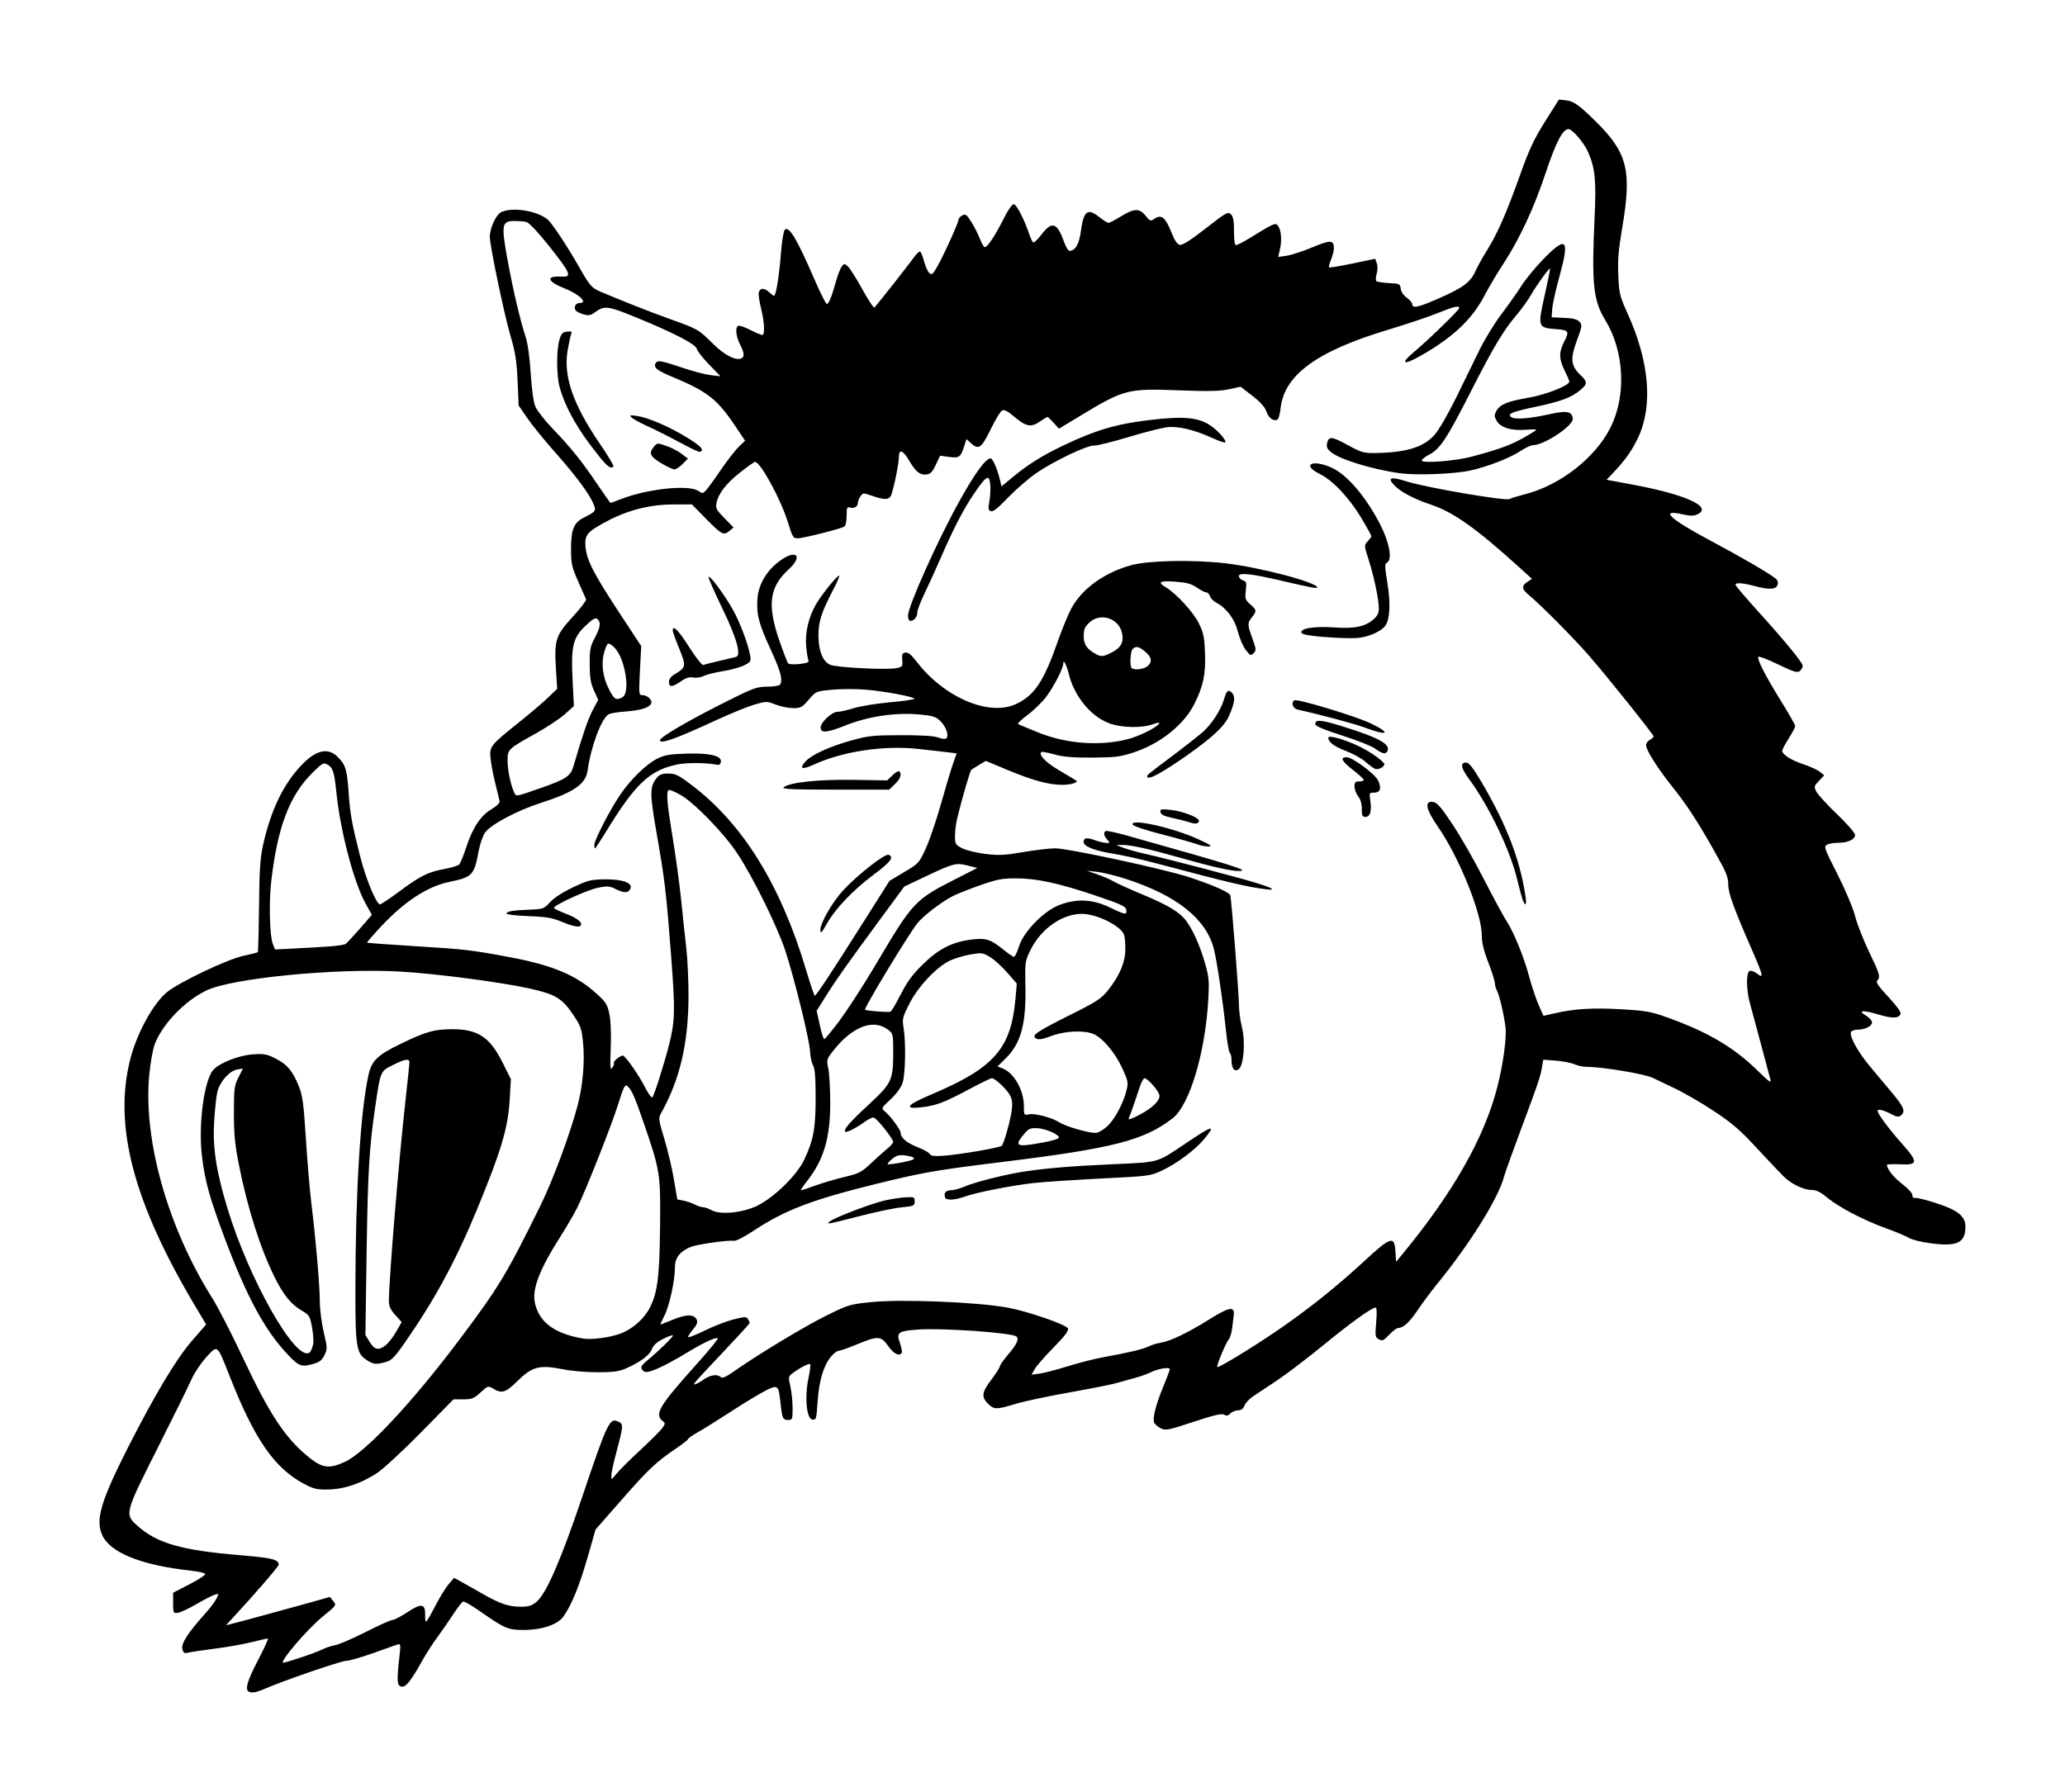 <?xml version="1.0" encoding="UTF-8" standalone="no"?>
<!-- Created with Inkscape (http://www.inkscape.org/) -->

<svg
   xmlns:dc="http://purl.org/dc/elements/1.1/"
   xmlns:cc="http://creativecommons.org/ns#"
   xmlns:rdf="http://www.w3.org/1999/02/22-rdf-syntax-ns#"
   xmlns:svg="http://www.w3.org/2000/svg"
   xmlns="http://www.w3.org/2000/svg"
   xmlns:sodipodi="http://sodipodi.sourceforge.net/DTD/sodipodi-0.dtd"
   xmlns:inkscape="http://www.inkscape.org/namespaces/inkscape"
   width="103.697"
   height="90.005"
   viewBox="0 0 27.437 23.814"
   version="1.1"
   id="svg8"
   inkscape:version="0.92.5 (2060ec1f9f, 2020-04-08)"
   sodipodi:docname="hogs-logo-sml.svg">
  <defs
     id="defs2" />
  <sodipodi:namedview
     id="base"
     pagecolor="#ffffff"
     bordercolor="#666666"
     borderopacity="1.0"
     inkscape:pageopacity="0.0"
     inkscape:pageshadow="2"
     inkscape:zoom="0.49497475"
     inkscape:cx="441.21999"
     inkscape:cy="368.68101"
     inkscape:document-units="mm"
     inkscape:current-layer="layer1"
     showgrid="false"
     fit-margin-top="5"
     fit-margin-left="5"
     fit-margin-right="5"
     fit-margin-bottom="5"
     inkscape:window-width="1920"
     inkscape:window-height="1022"
     inkscape:window-x="0"
     inkscape:window-y="0"
     inkscape:window-maximized="1"
     units="px" />
  <g
     inkscape:label="Layer 1"
     inkscape:groupmode="layer"
     id="layer1"
     transform="translate(-14.837,-146.764)">
    <path
       style="fill:#000000;stroke-width:0.025"
       d="m 18.135,169.242 c -0.041,-0.041 -0.006,-0.153 0.132,-0.418 0.082,-0.157 0.14,-0.285 0.129,-0.285 -0.011,0 -0.109,0.022 -0.217,0.049 -0.108,0.027 -0.328,0.066 -0.487,0.086 -0.159,0.021 -0.318,0.044 -0.353,0.053 -0.053,0.013 -0.065,0.006 -0.079,-0.048 -0.018,-0.071 0.075,-0.217 0.293,-0.459 0.066,-0.073 0.137,-0.166 0.158,-0.207 0.037,-0.072 0.037,-0.073 -0.02,-0.056 -0.032,0.009 -0.142,0.066 -0.245,0.126 -0.103,0.06 -0.215,0.112 -0.248,0.115 -0.058,0.007 -0.061,4.8e-4 -0.061,-0.13 v -0.137 l 0.217,-0.112 c 0.119,-0.061 0.213,-0.123 0.209,-0.137 -0.004,-0.014 -0.091,-0.034 -0.192,-0.045 -0.663,-0.072 -1.081,-0.242 -1.18,-0.481 -0.085,-0.204 -0.011,-0.449 0.35,-1.162 0.352,-0.693 0.639,-1.172 0.845,-1.41 l 0.19,-0.218 -0.137,-0.23 c -0.83,-1.39 -1.099,-2.414 -0.869,-3.304 0.089,-0.345 0.308,-0.741 0.49,-0.886 0.173,-0.137 0.806,-0.437 1.018,-0.481 0.096,-0.02 0.178,-0.041 0.184,-0.047 0.006,-0.006 0.013,-0.282 0.017,-0.614 0.005,-0.502 0.015,-0.641 0.057,-0.827 0.1,-0.439 0.257,-0.772 0.484,-1.02 0.208,-0.228 0.373,-0.269 0.511,-0.127 0.1,0.103 0.118,0.167 0.14,0.49 0.018,0.264 0.043,0.398 0.15,0.821 0.077,0.305 0.217,0.642 0.265,0.642 0.014,0 0.132,-0.08 0.264,-0.177 0.276,-0.205 0.376,-0.254 0.599,-0.295 0.089,-0.016 0.174,-0.043 0.189,-0.058 0.015,-0.016 0.058,-0.12 0.095,-0.233 0.084,-0.257 0.192,-0.419 0.336,-0.503 0.061,-0.036 0.109,-0.081 0.106,-0.1 -0.003,-0.019 -0.029,-0.13 -0.058,-0.246 -0.029,-0.116 -0.057,-0.267 -0.063,-0.335 -0.014,-0.152 -6.85e-4,-0.169 0.378,-0.472 0.149,-0.119 0.324,-0.268 0.389,-0.331 l 0.119,-0.115 -0.017,-0.273 c -0.023,-0.377 -0.002,-0.439 0.227,-0.688 0.102,-0.111 0.18,-0.214 0.174,-0.228 -0.006,-0.014 -0.054,-0.121 -0.105,-0.238 -0.084,-0.189 -0.094,-0.233 -0.095,-0.422 -0.001,-0.267 0.035,-0.358 0.17,-0.426 0.164,-0.083 0.168,-0.088 0.126,-0.187 -0.055,-0.132 -0.239,-0.379 -0.512,-0.686 -0.135,-0.152 -0.298,-0.353 -0.363,-0.447 l -0.117,-0.17 -0.014,-0.326 c -0.012,-0.265 -0.029,-0.378 -0.094,-0.599 -0.088,-0.301 -0.277,-1.211 -0.275,-1.32 0.002,-0.116 0.082,-0.289 0.148,-0.323 0.146,-0.074 0.478,-0.022 0.622,0.097 0.054,0.045 0.265,0.363 0.408,0.616 0.147,0.259 0.175,0.292 0.285,0.339 0.294,0.125 0.65,0.266 0.931,0.367 0.378,0.136 0.377,0.136 0.572,0.329 0.147,0.146 0.297,0.225 0.372,0.196 0.049,-0.019 0.045,-0.074 -0.014,-0.189 -0.06,-0.118 -0.066,-0.248 -0.012,-0.248 0.021,0 0.093,0.028 0.16,0.062 0.067,0.034 0.134,0.062 0.148,0.062 0.036,0 0.03,-0.159 -0.012,-0.335 -0.02,-0.082 -0.036,-0.174 -0.036,-0.206 -5.85e-4,-0.08 0.066,-0.096 0.133,-0.033 0.031,0.029 0.063,0.053 0.071,0.053 0.026,0 0.067,-0.249 0.091,-0.555 0.012,-0.162 0.036,-0.307 0.052,-0.323 0.056,-0.055 0.161,0.12 0.396,0.663 0.076,0.176 0.149,0.321 0.162,0.323 0.026,0.003 0.065,-0.092 0.125,-0.309 0.021,-0.076 0.054,-0.16 0.073,-0.186 0.033,-0.045 0.036,-0.045 0.084,-0.002 0.027,0.025 0.114,0.162 0.192,0.305 0.078,0.143 0.151,0.251 0.16,0.24 0.056,-0.063 0.453,-0.567 0.512,-0.651 0.039,-0.055 0.081,-0.097 0.093,-0.093 0.012,0.003 0.036,0.06 0.053,0.126 0.017,0.065 0.047,0.136 0.068,0.156 0.034,0.034 0.045,0.026 0.105,-0.077 0.083,-0.141 0.285,-0.587 0.285,-0.628 7.4e-5,-0.016 0.022,-0.042 0.05,-0.057 0.043,-0.023 0.058,-0.013 0.12,0.085 0.039,0.061 0.09,0.162 0.114,0.224 0.024,0.062 0.053,0.113 0.065,0.113 0.036,0 0.138,-0.152 0.245,-0.366 0.061,-0.123 0.117,-0.205 0.14,-0.205 0.037,0 0.142,0.204 0.208,0.403 0.017,0.051 0.04,0.098 0.051,0.105 0.011,0.007 0.058,-0.037 0.104,-0.098 0.144,-0.191 0.212,-0.171 0.305,0.089 0.024,0.067 0.056,0.121 0.072,0.121 0.078,-9.8e-4 0.129,-0.087 0.152,-0.26 0.037,-0.275 0.089,-0.313 0.249,-0.186 0.052,0.041 0.105,0.074 0.118,0.074 0.013,0 0.089,-0.039 0.167,-0.087 0.178,-0.108 0.242,-0.11 0.325,-0.009 0.062,0.075 0.066,0.077 0.126,0.037 0.087,-0.057 0.14,-0.01 0.219,0.186 0.046,0.115 0.077,0.16 0.114,0.165 0.034,0.006 0.15,-0.069 0.343,-0.22 0.272,-0.212 0.295,-0.225 0.333,-0.186 0.031,0.031 0.041,0.087 0.041,0.226 0,0.114 0.01,0.185 0.026,0.185 0.014,0 0.093,-0.041 0.174,-0.09 0.328,-0.201 0.349,-0.211 0.381,-0.173 0.045,0.054 0.058,0.189 0.031,0.31 l -0.025,0.109 0.111,-0.016 c 0.061,-0.009 0.216,-0.059 0.343,-0.112 0.245,-0.102 0.286,-0.1 0.286,0.016 0,0.032 -0.017,0.098 -0.038,0.148 -0.021,0.05 -0.032,0.095 -0.026,0.102 0.007,0.007 0.147,-0.016 0.312,-0.051 l 0.3,-0.063 0.022,0.058 c 0.013,0.034 0.012,0.091 -0.001,0.139 -0.013,0.045 -0.015,0.09 -0.005,0.1 0.01,0.01 0.085,0.022 0.167,0.026 0.142,0.007 0.149,0.01 0.157,0.075 0.005,0.041 0.037,0.088 0.081,0.12 0.04,0.029 0.073,0.068 0.073,0.087 0,0.06 0.083,0.041 0.374,-0.088 0.307,-0.136 0.403,-0.209 0.469,-0.36 0.024,-0.055 0.094,-0.181 0.156,-0.28 0.137,-0.221 0.254,-0.489 0.441,-1.013 0.114,-0.321 0.179,-0.457 0.325,-0.69 l 0.183,-0.29 0.092,0.01 c 0.105,0.013 0.167,0.056 0.388,0.272 0.431,0.422 0.491,0.657 0.362,1.416 -0.05,0.295 -0.062,0.431 -0.053,0.636 0.011,0.246 0.017,0.275 0.127,0.518 0.285,0.631 0.335,1.215 0.138,1.637 -0.078,0.168 -0.172,0.302 -0.326,0.464 l -0.095,0.1 0.359,0.067 c 0.705,0.132 1.059,0.297 0.845,0.394 -0.047,0.021 -0.096,0.021 -0.2,-0.003 -0.305,-0.068 -0.165,0.062 0.373,0.349 0.405,0.216 0.768,0.427 0.866,0.503 0.031,0.024 0.04,0.052 0.029,0.087 -0.02,0.063 -0.113,0.067 -0.311,0.014 -0.154,-0.041 -0.248,-0.047 -0.248,-0.016 0,0.013 0.126,0.16 0.279,0.33 0.387,0.428 0.614,0.705 0.614,0.748 0,0.02 -0.017,0.051 -0.038,0.069 -0.032,0.026 -0.079,0.013 -0.286,-0.087 -0.136,-0.066 -0.255,-0.112 -0.264,-0.103 -0.025,0.025 0.088,0.247 0.297,0.584 0.106,0.171 0.192,0.323 0.192,0.338 0,0.014 -0.039,0.088 -0.086,0.163 -0.047,0.074 -0.087,0.148 -0.087,0.164 -0.001,0.05 0.119,0.127 0.286,0.182 0.088,0.029 0.185,0.074 0.216,0.099 l 0.056,0.046 -0.07,0.074 c -0.067,0.07 -0.068,0.077 -0.033,0.145 0.02,0.039 0.144,0.174 0.275,0.299 0.136,0.13 0.238,0.249 0.238,0.275 0,0.059 -0.097,0.104 -0.226,0.104 -0.055,0 -0.121,0.01 -0.147,0.025 -0.045,0.024 -0.036,0.048 0.138,0.391 0.107,0.211 0.206,0.446 0.235,0.558 0.027,0.106 0.111,0.319 0.186,0.475 0.143,0.297 0.154,0.335 0.108,0.382 -0.021,0.021 0.015,0.075 0.148,0.217 0.106,0.113 0.171,0.203 0.163,0.224 -0.024,0.063 -0.106,0.066 -0.292,0.01 -0.21,-0.062 -0.287,-0.056 -0.168,0.014 0.044,0.026 0.08,0.067 0.08,0.092 0,0.047 -0.089,0.093 -0.182,0.094 -0.03,1.4e-4 -0.07,0.01 -0.089,0.022 -0.05,0.032 0.068,0.257 0.246,0.47 0.076,0.091 0.208,0.248 0.292,0.349 0.158,0.189 0.181,0.247 0.117,0.3 -0.03,0.025 -0.056,0.021 -0.137,-0.022 -0.095,-0.05 -0.173,-0.068 -0.173,-0.039 0,0.038 0.151,0.241 0.316,0.427 0.231,0.26 0.227,0.296 -0.028,0.283 -0.09,-0.003 -0.164,-0.001 -0.164,0.007 0,0.055 0.09,0.169 0.207,0.258 0.078,0.06 0.134,0.122 0.132,0.147 -0.002,0.027 0.012,0.04 0.039,0.035 0.023,-0.003 0.148,0.027 0.278,0.07 0.286,0.093 0.387,0.174 0.387,0.309 0,0.216 -0.107,0.27 -0.447,0.226 -0.13,-0.016 -0.264,-0.049 -0.298,-0.071 -0.034,-0.022 -0.174,-0.081 -0.31,-0.13 -0.299,-0.108 -0.628,-0.28 -0.786,-0.412 -0.083,-0.069 -0.14,-0.097 -0.199,-0.097 -0.103,-4.8e-4 -0.257,-0.071 -0.358,-0.164 -0.042,-0.039 -0.204,-0.209 -0.36,-0.378 -0.234,-0.254 -0.334,-0.341 -0.581,-0.505 -0.164,-0.109 -0.404,-0.248 -0.534,-0.309 -0.13,-0.061 -0.254,-0.121 -0.276,-0.132 -0.101,-0.053 -0.669,-0.148 -0.887,-0.149 -0.046,-9e-5 -0.118,-0.016 -0.161,-0.035 -0.043,-0.019 -0.153,-0.04 -0.245,-0.047 l -0.167,-0.013 -0.015,0.09 c -0.023,0.137 -0.051,0.22 -0.273,0.813 -0.113,0.302 -0.219,0.598 -0.235,0.657 -0.078,0.288 -0.449,0.883 -0.889,1.423 -0.077,0.095 -0.193,0.25 -0.257,0.346 -0.111,0.164 -0.19,0.236 -0.263,0.238 -0.018,3.7e-4 -0.07,0.041 -0.116,0.089 -0.073,0.077 -0.09,0.085 -0.136,0.06 -0.049,-0.026 -0.052,-0.041 -0.036,-0.225 0.011,-0.123 0.008,-0.197 -0.007,-0.197 -0.051,0 -0.332,0.202 -0.7,0.504 -0.211,0.172 -0.484,0.381 -0.608,0.463 -0.124,0.082 -0.267,0.177 -0.319,0.212 -0.052,0.035 -0.104,0.091 -0.117,0.125 -0.016,0.043 -0.042,0.062 -0.084,0.062 -0.033,0 -0.08,0.019 -0.102,0.042 -0.031,0.031 -0.052,0.035 -0.082,0.016 -0.031,-0.019 -0.132,0.003 -0.408,0.095 -0.345,0.113 -0.371,0.119 -0.438,0.084 -0.039,-0.02 -0.078,-0.054 -0.086,-0.076 -0.022,-0.058 0.024,-0.239 0.122,-0.475 0.047,-0.114 0.086,-0.219 0.086,-0.233 0,-0.033 -0.16,-0.006 -0.257,0.044 -0.039,0.02 -0.134,0.053 -0.211,0.074 -0.077,0.021 -0.194,0.053 -0.26,0.072 -0.066,0.018 -0.346,0.073 -0.62,0.122 -0.275,0.049 -0.591,0.116 -0.702,0.15 -0.253,0.077 -0.285,0.076 -0.365,-0.003 -0.091,-0.091 -0.082,-0.152 0.046,-0.321 0.061,-0.081 0.111,-0.16 0.112,-0.176 3.79e-4,-0.016 0.05,-0.087 0.11,-0.157 0.118,-0.138 0.151,-0.213 0.106,-0.241 -0.083,-0.051 -0.998,-0.114 -1.313,-0.09 -0.256,0.02 -0.281,0.039 -0.231,0.179 0.021,0.059 0.032,0.118 0.024,0.13 -0.032,0.051 -0.106,0.014 -0.179,-0.089 -0.098,-0.138 -0.133,-0.14 -0.413,-0.025 -0.115,0.048 -0.226,0.087 -0.246,0.087 -0.02,0 -0.064,0.033 -0.099,0.074 -0.101,0.12 -0.161,0.319 -0.18,0.595 -0.016,0.237 -0.02,0.252 -0.07,0.245 -0.077,-0.01 -0.105,-0.287 -0.054,-0.54 0.021,-0.101 0.032,-0.19 0.025,-0.197 -0.015,-0.014 -0.143,0.051 -0.233,0.12 -0.058,0.044 -0.06,0.051 -0.031,0.175 0.016,0.071 0.03,0.2 0.03,0.288 0,0.152 -0.003,0.159 -0.059,0.159 -0.071,0 -0.08,-0.019 -0.102,-0.228 -0.025,-0.236 -0.034,-0.243 -0.192,-0.165 -0.073,0.036 -0.277,0.159 -0.454,0.274 -0.177,0.115 -0.38,0.242 -0.452,0.282 -0.072,0.04 -0.13,0.081 -0.13,0.091 -1.3e-5,0.009 -0.07,0.065 -0.155,0.122 -0.269,0.182 -0.365,0.272 -0.724,0.681 l -0.35,0.399 -0.106,0.37 c -0.109,0.378 -0.208,0.623 -0.318,0.782 -0.078,0.113 -0.288,0.184 -0.544,0.183 -0.196,-9.6e-4 -0.246,-0.023 -0.568,-0.249 -0.107,-0.075 -0.208,-0.133 -0.223,-0.129 -0.015,0.006 -0.075,0.081 -0.132,0.169 -0.057,0.088 -0.154,0.228 -0.215,0.311 -0.061,0.083 -0.147,0.217 -0.192,0.298 -0.152,0.274 -0.221,0.361 -0.279,0.353 -0.061,-0.009 -0.066,-0.07 -0.03,-0.39 0.02,-0.174 0.018,-0.183 -0.026,-0.169 -0.026,0.009 -0.174,0.06 -0.329,0.116 -0.155,0.055 -0.313,0.1 -0.351,0.1 -0.067,0 -0.83,0.262 -1.075,0.369 -0.123,0.054 -0.194,0.065 -0.223,0.036 z m 0.686,-0.446 c 0.112,-0.036 0.243,-0.085 0.29,-0.108 0.048,-0.024 0.128,-0.051 0.179,-0.06 0.051,-0.009 0.235,-0.089 0.409,-0.177 0.174,-0.088 0.335,-0.16 0.358,-0.16 0.023,0 0.111,-0.047 0.196,-0.103 0.181,-0.121 0.237,-0.112 0.233,0.038 -0.002,0.05 0.004,0.09 0.012,0.09 0.008,-4e-5 0.062,-0.092 0.12,-0.205 0.058,-0.113 0.138,-0.244 0.178,-0.291 l 0.074,-0.087 0.095,0.052 c 0.052,0.029 0.177,0.099 0.278,0.157 0.237,0.136 0.351,0.175 0.513,0.175 0.106,0 0.147,-0.013 0.211,-0.067 0.129,-0.108 0.322,-0.553 0.604,-1.388 0.343,-1.016 0.367,-1.066 0.491,-1 0.059,0.031 0.056,0.061 -0.04,0.42 -0.035,0.13 -0.063,0.262 -0.063,0.295 -2.85e-4,0.056 0.003,0.055 0.068,-0.026 0.038,-0.047 0.176,-0.185 0.308,-0.307 0.132,-0.122 0.265,-0.254 0.294,-0.292 0.048,-0.061 0.05,-0.073 0.017,-0.099 -0.119,-0.093 -0.058,-0.197 0.449,-0.762 0.165,-0.184 0.291,-0.338 0.279,-0.343 -0.035,-0.013 -0.192,0.061 -0.41,0.193 -0.327,0.197 -0.528,0.285 -0.572,0.248 -0.054,-0.044 -0.046,-0.07 0.044,-0.144 0.148,-0.122 0.341,-0.31 0.341,-0.331 0,-0.013 -0.057,0.007 -0.126,0.042 -0.087,0.044 -0.133,0.086 -0.151,0.135 -0.028,0.079 -0.146,0.169 -0.332,0.253 -0.103,0.046 -0.169,0.056 -0.385,0.057 -0.149,4.8e-4 -0.351,-0.016 -0.472,-0.041 -0.305,-0.06 -0.403,-0.035 -0.596,0.155 -0.159,0.157 -0.209,0.173 -0.323,0.105 -0.07,-0.041 -0.072,-0.041 -0.171,0.05 -0.089,0.081 -0.116,0.091 -0.23,0.091 h -0.129 l -0.435,0.443 c -0.244,0.248 -0.501,0.485 -0.584,0.539 -0.213,0.138 -0.436,0.213 -0.645,0.216 -0.152,0.003 -0.193,-0.007 -0.325,-0.077 -0.388,-0.207 -0.653,-0.589 -0.977,-1.41 -0.179,-0.453 -0.163,-0.44 -0.319,-0.27 -0.071,0.077 -0.159,0.21 -0.196,0.294 -0.037,0.085 -0.238,0.493 -0.447,0.907 -0.444,0.881 -0.445,0.885 -0.263,1.045 0.259,0.228 0.586,0.32 1.356,0.384 0.425,0.035 0.513,0.057 0.513,0.126 0,0.025 -0.337,0.414 -0.639,0.738 l -0.062,0.067 0.059,-0.014 c 0.08,-0.019 0.69,-0.185 1.038,-0.282 l 0.284,-0.08 0.045,0.055 c 0.044,0.055 0.043,0.056 -0.122,0.19 -0.222,0.179 -0.607,0.63 -0.54,0.63 0.008,0 0.107,-0.029 0.219,-0.066 z M 19.417,166.194 c 0.278,-0.131 0.886,-0.779 1.51,-1.608 0.535,-0.711 0.637,-0.879 1.087,-1.793 0.165,-0.334 0.39,-0.937 0.495,-1.328 0.071,-0.261 0.1,-0.593 0.075,-0.843 -0.02,-0.194 -0.03,-0.223 -0.14,-0.385 -0.142,-0.209 -0.234,-0.262 -0.579,-0.338 -0.39,-0.085 -1.239,-0.196 -1.707,-0.223 -0.849,-0.049 -2.239,0.087 -2.579,0.251 -0.287,0.139 -0.579,0.441 -0.684,0.709 -0.027,0.068 -0.059,0.247 -0.075,0.412 -0.082,0.867 0.248,2.033 0.84,2.972 0.073,0.116 0.255,0.469 0.403,0.785 0.364,0.774 0.574,1.087 0.897,1.341 0.164,0.129 0.26,0.139 0.455,0.047 z m -0.757,-1.429 c -0.302,-0.317 -0.547,-0.77 -0.839,-1.55 -0.201,-0.538 -0.259,-0.747 -0.3,-1.08 -0.052,-0.421 0.028,-1.023 0.153,-1.156 0.087,-0.092 0.338,-0.19 0.523,-0.203 0.146,-0.01 0.185,-0.003 0.299,0.054 0.155,0.078 0.229,0.166 0.31,0.366 0.051,0.127 0.065,0.226 0.095,0.699 0.019,0.303 0.052,0.69 0.073,0.861 0.061,0.498 0.111,1.089 0.112,1.298 5e-5,0.11 0.023,0.288 0.052,0.413 0.049,0.207 0.05,0.224 0.011,0.305 -0.03,0.064 -0.065,0.093 -0.136,0.114 -0.168,0.05 -0.202,0.039 -0.354,-0.121 z m 0.337,-0.127 c 0.009,-0.043 0.002,-0.148 -0.014,-0.235 -0.027,-0.148 -0.036,-0.162 -0.133,-0.219 -0.143,-0.084 -0.243,-0.205 -0.356,-0.43 -0.197,-0.393 -0.368,-0.929 -0.486,-1.527 -0.05,-0.251 -0.063,-0.394 -0.063,-0.672 0,-0.325 0.005,-0.363 0.06,-0.472 l 0.06,-0.119 -0.079,0.014 c -0.102,0.019 -0.227,0.161 -0.261,0.296 -0.014,0.058 -0.034,0.238 -0.043,0.402 -0.02,0.344 0.028,0.654 0.176,1.143 0.292,0.963 0.918,2.06 1.094,1.918 0.015,-0.013 0.035,-0.057 0.043,-0.1 z m 0.72,0.205 c -0.145,-0.089 -0.159,-0.17 -0.158,-0.94 9.76e-4,-1.295 0.067,-2.372 0.174,-2.853 0.043,-0.191 0.118,-0.264 0.428,-0.414 0.336,-0.163 0.445,-0.194 0.688,-0.194 0.336,-2.7e-4 0.495,0.104 0.662,0.436 l 0.114,0.228 -0.015,0.261 c -0.022,0.385 -0.111,0.685 -0.438,1.477 -0.281,0.68 -0.562,1.198 -0.956,1.763 -0.137,0.197 -0.177,0.237 -0.255,0.258 -0.127,0.035 -0.155,0.033 -0.244,-0.021 z m 0.245,-0.201 c 0.035,-0.028 0.097,-0.108 0.138,-0.179 l 0.074,-0.129 -0.085,-0.094 c -0.065,-0.072 -0.085,-0.116 -0.085,-0.187 2.84e-4,-0.287 0.134,-1.899 0.225,-2.705 0.026,-0.235 0.048,-0.445 0.048,-0.465 0,-0.056 -0.059,-0.046 -0.222,0.036 -0.166,0.084 -0.162,0.073 -0.235,0.572 -0.077,0.525 -0.096,0.854 -0.112,1.923 l -0.016,1.092 0.057,0.093 c 0.065,0.105 0.119,0.116 0.212,0.043 z m 4.217,0.459 c 0.097,-0.066 0.19,-0.08 0.235,-0.035 0.019,0.019 0.071,-0.003 0.185,-0.084 0.332,-0.232 0.932,-0.593 1.221,-0.736 0.292,-0.144 0.311,-0.149 0.598,-0.178 0.414,-0.041 1.422,0.001 1.814,0.075 0.272,0.051 0.779,0.228 0.795,0.276 0.01,0.032 -0.043,0.102 -0.192,0.253 -0.113,0.115 -0.225,0.243 -0.249,0.285 l -0.043,0.076 0.105,-0.014 c 0.058,-0.007 0.227,-0.051 0.376,-0.098 0.149,-0.046 0.361,-0.1 0.472,-0.12 0.339,-0.061 0.529,-0.107 0.602,-0.143 0.039,-0.02 0.111,-0.042 0.162,-0.05 0.127,-0.02 0.361,-0.132 0.653,-0.315 0.26,-0.163 0.332,-0.173 0.316,-0.047 -0.004,0.032 -0.014,0.109 -0.021,0.171 -0.007,0.061 -0.028,0.128 -0.046,0.149 -0.038,0.043 -0.165,0.351 -0.152,0.365 0.016,0.016 0.427,-0.234 0.775,-0.469 0.406,-0.275 0.812,-0.598 1.187,-0.946 0.345,-0.319 0.393,-0.333 0.406,-0.118 l 0.008,0.135 0.061,-0.073 c 0.691,-0.832 1.118,-1.582 1.289,-2.267 0.075,-0.299 0.121,-0.642 0.104,-0.779 -0.02,-0.165 -0.08,-0.422 -0.112,-0.482 -0.016,-0.03 -0.029,-0.076 -0.029,-0.103 0,-0.027 -0.039,-0.15 -0.087,-0.274 -0.062,-0.159 -0.087,-0.265 -0.087,-0.362 0,-0.291 -0.302,-1.038 -0.582,-1.441 -0.16,-0.23 -0.184,-0.344 -0.069,-0.331 0.056,0.007 0.102,0.058 0.259,0.293 0.105,0.157 0.294,0.486 0.419,0.732 0.126,0.246 0.266,0.505 0.312,0.575 0.082,0.126 0.218,0.456 0.278,0.678 0.055,0.201 0.101,0.337 0.152,0.452 l 0.05,0.113 0.155,-0.035 c 0.26,-0.06 0.511,-0.074 0.887,-0.052 0.32,0.019 0.388,0.031 0.608,0.11 0.536,0.192 0.881,0.396 1.2,0.709 0.141,0.139 0.18,0.167 0.167,0.119 -0.009,-0.034 -0.066,-0.246 -0.126,-0.472 -0.06,-0.225 -0.126,-0.471 -0.147,-0.546 -0.05,-0.178 -0.052,-0.412 -0.004,-0.43 0.02,-0.007 0.064,0.009 0.099,0.036 0.091,0.072 0.082,0.028 -0.062,-0.301 -0.25,-0.572 -0.321,-0.767 -0.321,-0.885 0,-0.096 -0.028,-0.165 -0.177,-0.428 -0.236,-0.419 -0.367,-0.619 -0.571,-0.876 -0.195,-0.245 -0.344,-0.481 -0.344,-0.546 0,-0.024 0.022,-0.056 0.05,-0.071 0.027,-0.014 0.05,-0.035 0.05,-0.045 0,-0.025 -0.603,-0.78 -0.857,-1.072 -0.202,-0.233 -0.643,-0.677 -0.8,-0.807 -0.096,-0.079 -0.101,-0.122 -0.02,-0.175 l 0.061,-0.04 -0.166,-0.151 c -0.573,-0.52 -0.877,-0.736 -1.18,-0.837 -0.236,-0.079 -0.413,-0.175 -0.496,-0.269 -0.08,-0.09 -0.026,-0.102 0.175,-0.039 0.26,0.083 1.314,0.263 1.368,0.235 0.023,-0.013 0.114,-0.04 0.203,-0.063 0.471,-0.119 0.944,-0.489 1.143,-0.895 0.209,-0.426 0.179,-1.007 -0.073,-1.42 -0.16,-0.262 -0.183,-0.478 -0.142,-1.36 0.023,-0.499 0.008,-0.653 -0.085,-0.871 -0.051,-0.12 -0.211,-0.308 -0.262,-0.308 -0.075,0 -0.167,0.176 -0.299,0.571 -0.159,0.479 -0.348,0.885 -0.564,1.216 -0.085,0.13 -0.193,0.312 -0.241,0.404 -0.162,0.315 -0.39,0.541 -0.786,0.779 -0.296,0.177 -0.374,0.17 -0.155,-0.014 0.199,-0.168 0.594,-0.553 0.594,-0.578 0,-0.036 -0.072,-0.019 -0.29,0.069 -0.12,0.049 -0.42,0.149 -0.665,0.223 -0.942,0.284 -1.375,0.602 -1.42,1.047 -0.008,0.076 -0.028,0.141 -0.046,0.148 -0.053,0.02 -0.116,-0.031 -0.144,-0.117 -0.018,-0.054 -0.08,-0.123 -0.184,-0.203 l -0.157,-0.121 -0.154,0.034 c -0.12,0.026 -0.267,0.029 -0.673,0.014 -0.67,-0.026 -0.721,-0.013 -1.303,0.339 l -0.283,0.171 -0.07,-0.078 c -0.039,-0.043 -0.075,-0.078 -0.082,-0.078 -0.006,0 -0.054,0.029 -0.105,0.063 -0.117,0.079 -0.178,0.067 -0.34,-0.069 -0.092,-0.077 -0.131,-0.096 -0.161,-0.078 -0.022,0.013 -0.09,0.127 -0.151,0.252 -0.12,0.248 -0.16,0.275 -0.264,0.177 l -0.055,-0.051 -0.031,0.095 c -0.048,0.147 -0.065,0.16 -0.2,0.142 l -0.12,-0.016 -0.057,0.121 c -0.046,0.097 -0.071,0.123 -0.127,0.129 -0.083,0.009 -0.141,-0.037 -0.226,-0.183 -0.082,-0.14 -0.137,-0.162 -0.137,-0.054 2.82e-4,0.085 -0.066,0.415 -0.102,0.508 -0.026,0.068 -0.085,0.071 -0.251,0.013 -0.12,-0.042 -0.124,-0.042 -0.158,0.006 -0.019,0.026 -0.035,0.067 -0.035,0.09 0,0.049 -0.057,0.077 -0.112,0.057 -0.03,-0.01 -0.037,0.01 -0.037,0.111 0,0.073 -0.013,0.133 -0.031,0.144 -0.048,0.03 -0.544,0.155 -0.618,0.156 -0.061,9.7e-4 -0.07,-0.014 -0.132,-0.216 -0.094,-0.304 -0.364,-0.8 -0.436,-0.8 -0.011,0 -0.096,0.06 -0.19,0.134 -0.189,0.148 -0.296,0.284 -0.321,0.408 -0.015,0.074 -0.005,0.094 0.105,0.206 l 0.121,0.124 -0.058,0.048 c -0.075,0.061 -0.102,0.047 -0.322,-0.178 l -0.174,-0.177 -0.256,10e-4 c -0.304,0.001 -0.602,0.078 -0.873,0.223 -0.267,0.143 -0.297,0.18 -0.284,0.342 0.015,0.175 0.107,0.354 0.461,0.893 l 0.279,0.424 -0.017,0.326 c -0.016,0.319 -0.015,0.326 0.035,0.326 0.064,0 0.132,0.065 0.115,0.109 -0.021,0.056 -0.138,0.093 -0.333,0.108 -0.102,0.007 -0.206,0.023 -0.23,0.036 -0.096,0.049 -0.238,0.427 -0.282,0.747 -0.025,0.183 -0.18,0.29 -0.63,0.435 -0.311,0.1 -0.665,0.29 -0.735,0.394 -0.029,0.044 -0.067,0.156 -0.084,0.248 -0.057,0.314 -0.085,0.343 -0.385,0.404 -0.294,0.06 -0.604,0.263 -0.918,0.601 -0.103,0.111 -0.183,0.204 -0.179,0.208 0.004,0.003 0.292,0.025 0.639,0.046 0.666,0.041 0.759,0.052 1.281,0.151 0.552,0.105 0.866,0.238 1.134,0.484 0.12,0.11 0.14,0.142 0.166,0.267 0.018,0.087 0.025,0.261 0.018,0.45 -0.01,0.259 -0.007,0.301 0.021,0.263 0.018,-0.025 0.027,-0.053 0.021,-0.064 -0.012,-0.019 0.082,-0.097 0.118,-0.097 0.032,0 0.211,0.255 0.294,0.418 0.044,0.087 0.088,0.148 0.099,0.137 0.025,-0.027 0.154,-0.434 0.22,-0.691 0.082,-0.324 0.085,-0.458 0.03,-1.179 -0.065,-0.856 -0.084,-1.011 -0.192,-1.632 -0.093,-0.531 -0.094,-0.624 -0.005,-0.736 0.041,-0.052 0.072,-0.065 0.159,-0.065 0.094,0 0.135,0.02 0.304,0.148 0.683,0.515 1.188,1.328 1.526,2.461 0.057,0.19 0.109,0.345 0.117,0.344 0.018,-5e-4 0.232,-0.326 0.654,-0.993 l 0.338,-0.534 0.196,-0.117 c 0.192,-0.114 0.198,-0.121 0.286,-0.313 0.049,-0.108 0.14,-0.373 0.201,-0.59 0.061,-0.217 0.133,-0.457 0.16,-0.534 l 0.049,-0.14 -0.103,-0.013 c -0.057,-0.007 -0.23,-0.026 -0.385,-0.044 -0.47,-0.055 -1.025,0.028 -1.419,0.21 -0.15,0.07 -0.19,0.049 -0.096,-0.051 0.082,-0.087 0.322,-0.196 0.608,-0.275 0.221,-0.061 0.286,-0.068 0.655,-0.069 0.27,-4e-4 0.439,0.01 0.495,0.031 0.053,0.02 0.094,0.023 0.109,0.009 0.036,-0.036 -0.003,-0.151 -0.079,-0.226 -0.059,-0.059 -0.097,-0.071 -0.266,-0.088 -0.322,-0.031 -0.683,0.021 -0.989,0.142 -0.259,0.102 -0.337,0.109 -0.337,0.029 0,-0.067 0.149,-0.207 0.222,-0.207 0.035,-1.3e-4 0.134,-0.022 0.219,-0.049 0.086,-0.027 0.306,-0.062 0.49,-0.079 0.184,-0.016 0.326,-0.038 0.315,-0.048 -0.031,-0.03 -0.402,-0.098 -0.648,-0.119 -0.128,-0.01 -0.329,-0.01 -0.447,0.001 -0.214,0.021 -0.214,0.021 -0.31,0.133 -0.086,0.101 -0.106,0.112 -0.204,0.112 -0.06,0 -0.165,-0.021 -0.233,-0.047 -0.123,-0.047 -0.126,-0.047 -0.291,0.002 -0.091,0.027 -0.323,0.122 -0.515,0.211 -0.521,0.241 -0.733,0.317 -0.733,0.261 0,-0.039 0.329,-0.234 0.789,-0.468 0.449,-0.227 0.489,-0.243 0.633,-0.244 0.085,-9.9e-4 0.162,-0.013 0.172,-0.026 0.042,-0.057 0.011,-0.177 -0.116,-0.453 -0.163,-0.352 -0.197,-0.478 -0.183,-0.684 0.012,-0.19 0.115,-0.37 0.288,-0.502 0.223,-0.17 0.329,-0.078 0.125,0.108 -0.255,0.233 -0.285,0.472 -0.121,0.946 0.054,0.156 0.107,0.292 0.118,0.303 0.011,0.01 0.079,0.014 0.151,0.006 0.107,-0.013 0.128,-0.023 0.115,-0.055 -0.009,-0.022 -0.022,-0.108 -0.029,-0.191 -0.015,-0.172 0.036,-0.383 0.131,-0.547 0.072,-0.124 0.279,-0.382 0.307,-0.382 0.011,0 -0.022,0.081 -0.074,0.18 -0.162,0.31 -0.202,0.435 -0.2,0.625 0.003,0.2 0.057,0.334 0.154,0.38 0.076,0.036 0.74,0.071 0.874,0.046 0.089,-0.016 0.092,-0.021 0.085,-0.109 -0.006,-0.076 0.002,-0.093 0.043,-0.099 0.035,-0.006 0.078,0.03 0.146,0.118 0.365,0.478 0.965,0.735 1.324,0.566 0.244,-0.115 0.367,-0.299 0.551,-0.825 0.057,-0.163 0.139,-0.362 0.181,-0.442 0.141,-0.264 0.441,-0.481 0.801,-0.579 0.229,-0.062 0.819,-0.074 1.25,-0.024 0.457,0.053 1.219,0.254 1.219,0.322 0,0.016 -0.091,-4.1e-4 -0.461,-0.087 -0.412,-0.097 -0.581,-0.116 -0.581,-0.065 0,0.021 0.024,0.047 0.053,0.056 0.047,0.014 0.051,0.03 0.039,0.135 -0.013,0.108 -0.008,0.124 0.059,0.184 0.086,0.077 0.088,0.088 0.023,0.171 -0.062,0.079 -0.062,0.095 0.006,0.284 0.051,0.142 0.052,0.158 0.015,0.195 -0.037,0.037 -0.045,0.033 -0.104,-0.044 -0.035,-0.046 -0.082,-0.156 -0.105,-0.244 -0.042,-0.168 -0.151,-0.313 -0.288,-0.385 -0.037,-0.019 -0.074,-0.058 -0.082,-0.085 -0.009,-0.027 -0.03,-0.05 -0.048,-0.05 -0.018,0 -0.075,-0.029 -0.127,-0.065 -0.076,-0.051 -0.135,-0.067 -0.289,-0.078 -0.208,-0.014 -0.239,0.006 -0.121,0.076 0.137,0.081 0.366,0.331 0.438,0.479 0.061,0.125 0.073,0.182 0.081,0.398 0.01,0.28 -0.024,0.44 -0.145,0.679 -0.139,0.273 -0.453,0.523 -0.805,0.638 -0.177,0.058 -0.242,0.066 -0.548,0.068 -0.263,10e-4 -0.386,-0.009 -0.505,-0.043 -0.087,-0.024 -0.164,-0.038 -0.172,-0.031 -0.039,0.039 0.061,0.141 0.246,0.249 0.114,0.067 0.213,0.126 0.219,0.131 0.03,0.025 -0.074,0.056 -0.185,0.056 -0.181,2e-5 -0.383,-0.055 -0.72,-0.194 l -0.298,-0.124 -0.087,0.052 c -0.048,0.029 -0.095,0.059 -0.105,0.067 -0.017,0.014 -0.128,0.394 -0.189,0.651 -0.015,0.064 -0.028,0.167 -0.028,0.229 0,0.106 0.006,0.116 0.096,0.162 0.053,0.027 0.191,0.061 0.306,0.075 0.179,0.022 0.253,0.019 0.502,-0.024 0.16,-0.027 0.353,-0.05 0.427,-0.05 0.174,0 1.449,0.275 1.779,0.383 0.319,0.105 0.536,0.201 0.548,0.242 0.016,0.056 0.115,1.316 0.115,1.458 -2.82e-4,0.074 0.017,0.205 0.039,0.291 0.05,0.199 0.024,0.521 -0.046,0.564 -0.056,0.035 -0.091,-0.014 -0.092,-0.126 -9.5e-5,-0.043 -0.01,-0.085 -0.022,-0.092 -0.012,-0.007 -0.035,-0.139 -0.051,-0.293 -0.045,-0.424 -0.121,-0.933 -0.163,-1.095 -0.104,-0.4 -0.5,-0.712 -1.181,-0.93 -0.131,-0.042 -0.298,-0.082 -0.372,-0.09 l -0.134,-0.014 0.136,0.046 c 0.075,0.026 0.176,0.069 0.223,0.097 0.048,0.028 0.226,0.108 0.397,0.179 0.324,0.135 0.481,0.23 0.565,0.344 0.089,0.12 0.178,0.318 0.244,0.542 0.058,0.197 0.063,0.245 0.05,0.492 -0.038,0.713 -0.248,1.415 -0.476,1.591 -0.38,0.293 -0.79,0.398 -2.269,0.58 -0.875,0.108 -1.042,0.137 -1.65,0.286 -0.867,0.213 -1.231,0.351 -1.65,0.629 -0.116,0.077 -0.231,0.136 -0.255,0.132 -0.077,-0.013 -0.491,0.046 -0.579,0.082 -0.143,0.06 -0.208,0.144 -0.208,0.27 0,0.175 -0.073,0.511 -0.139,0.641 -0.033,0.066 -0.058,0.12 -0.054,0.12 0.004,-8e-5 0.074,-0.028 0.156,-0.061 0.164,-0.068 0.26,-0.078 0.305,-0.033 0.044,0.044 0.037,0.082 -0.032,0.164 -0.034,0.041 -0.062,0.084 -0.062,0.096 0,0.013 0.098,-0.026 0.217,-0.084 0.119,-0.059 0.293,-0.126 0.386,-0.15 0.149,-0.038 0.171,-0.039 0.192,-0.006 0.013,0.021 0.024,0.043 0.024,0.052 9.2e-5,0.009 -0.142,0.165 -0.316,0.349 -0.416,0.44 -0.441,0.468 -0.413,0.468 0.013,0 0.064,-0.028 0.115,-0.062 z m 1.691,-2.109 c 0.07,-0.053 0.543,-0.233 0.717,-0.273 0.085,-0.019 0.211,-0.039 0.279,-0.043 0.118,-0.007 0.124,-0.003 0.124,0.054 0,0.059 -0.01,0.063 -0.174,0.079 -0.096,0.009 -0.349,0.063 -0.563,0.118 -0.43,0.111 -0.45,0.114 -0.384,0.064 z m 1.524,-0.317 c -0.021,-0.057 0.01,-0.093 0.079,-0.093 0.038,0 0.12,-0.023 0.183,-0.05 0.125,-0.055 0.51,-0.154 0.761,-0.194 0.286,-0.046 0.645,-0.077 1.211,-0.102 0.628,-0.029 0.57,-0.013 0.983,-0.29 0.343,-0.231 0.385,-0.239 0.225,-0.044 -0.115,0.14 -0.359,0.323 -0.556,0.416 -0.157,0.074 -0.169,0.076 -0.794,0.107 -0.349,0.018 -0.752,0.044 -0.896,0.059 -0.293,0.031 -0.776,0.125 -0.94,0.184 -0.131,0.047 -0.242,0.051 -0.257,0.009 z m -1.657,-3.555 c 0,-0.092 0.165,-0.376 0.306,-0.527 0.197,-0.21 0.552,-0.488 0.6,-0.469 0.077,0.03 0.029,0.095 -0.198,0.264 -0.268,0.2 -0.507,0.449 -0.614,0.639 -0.078,0.138 -0.094,0.153 -0.094,0.093 z m -3.437,-0.106 c -0.123,-0.052 -0.2,-0.066 -0.441,-0.075 -0.16,-0.006 -0.292,-0.021 -0.292,-0.033 0,-0.03 0.081,-0.044 0.303,-0.053 0.185,-0.007 0.194,-0.01 0.276,-0.1 0.052,-0.057 0.17,-0.133 0.305,-0.197 0.204,-0.096 0.236,-0.104 0.432,-0.106 0.226,-0.001 0.36,0.047 0.331,0.121 -0.023,0.061 -0.084,0.065 -0.187,0.013 -0.089,-0.045 -0.114,-0.048 -0.241,-0.023 -0.152,0.03 -0.608,0.24 -0.588,0.271 0.006,0.01 0.065,0.039 0.13,0.064 0.154,0.058 0.23,0.109 0.23,0.151 0,0.05 -0.09,0.038 -0.261,-0.035 z m 12.769,-0.289 c -0.012,-0.033 -0.045,-0.153 -0.072,-0.267 -0.093,-0.39 -0.373,-0.976 -0.639,-1.338 -0.113,-0.154 -0.125,-0.222 -0.038,-0.222 0.034,0 0.09,0.072 0.198,0.254 0.334,0.566 0.515,1.034 0.588,1.526 0.017,0.116 -0.002,0.139 -0.037,0.046 z m -3.633,-0.179 c -0.107,-0.019 -0.364,-0.08 -0.571,-0.134 -0.207,-0.054 -0.522,-0.137 -0.701,-0.184 -0.179,-0.047 -0.425,-0.102 -0.549,-0.121 -0.239,-0.039 -0.38,-0.095 -0.38,-0.152 0,-0.058 0.039,-0.065 0.149,-0.025 0.058,0.021 0.128,0.037 0.155,0.037 0.047,0 0.048,-0.003 0.009,-0.045 -0.045,-0.05 -0.053,-0.093 -0.02,-0.114 0.012,-0.007 0.143,0.021 0.292,0.063 1.457,0.41 1.642,0.468 1.468,0.468 -0.098,0 -0.362,-0.06 -0.764,-0.174 -0.422,-0.12 -0.667,-0.174 -0.777,-0.172 l -0.079,0.002 0.099,0.037 c 0.055,0.021 0.189,0.058 0.298,0.082 0.309,0.07 1.269,0.322 1.483,0.39 0.289,0.091 0.245,0.108 -0.114,0.043 z m -8.703,-0.553 c 0,-0.063 0.209,-0.468 0.344,-0.667 0.14,-0.206 0.349,-0.409 0.495,-0.481 0.096,-0.047 0.165,-0.059 0.392,-0.066 0.309,-0.009 0.469,0.031 0.451,0.113 -0.005,0.024 -0.023,0.041 -0.04,0.037 -0.135,-0.029 -0.411,-0.032 -0.537,-0.006 -0.37,0.077 -0.558,0.254 -0.953,0.9 -0.073,0.119 -0.137,0.217 -0.142,0.217 -0.005,0 -0.009,-0.022 -0.009,-0.048 z m 8.016,-0.007 c -0.034,-0.014 -0.24,-0.073 -0.457,-0.129 -0.245,-0.063 -0.399,-0.115 -0.407,-0.136 -0.029,-0.087 0.567,0.05 0.898,0.207 0.15,0.071 0.166,0.084 0.103,0.085 -0.041,2.6e-4 -0.102,-0.013 -0.136,-0.027 z m -0.112,-0.296 c -0.041,-0.013 -0.141,-0.038 -0.223,-0.056 -0.109,-0.023 -0.151,-0.044 -0.158,-0.077 -0.008,-0.041 0.005,-0.044 0.142,-0.029 0.163,0.018 0.383,0.106 0.369,0.149 -0.012,0.037 -0.045,0.041 -0.13,0.014 z m 2.295,-0.176 c -3.78e-4,-0.066 -0.019,-0.129 -0.049,-0.167 -0.027,-0.034 -0.049,-0.093 -0.049,-0.13 -3.79e-4,-0.056 0.01,-0.068 0.061,-0.068 0.034,0 0.062,-0.009 0.062,-0.021 0,-0.01 -0.067,-0.073 -0.15,-0.137 -0.144,-0.112 -0.169,-0.164 -0.078,-0.164 0.077,0 0.376,0.221 0.418,0.309 0.049,0.104 0.03,0.162 -0.055,0.162 -0.062,0 -0.064,0.003 -0.048,0.109 0.021,0.137 -0.003,0.213 -0.065,0.213 -0.04,0 -0.048,-0.018 -0.049,-0.105 z m -7.686,-0.284 c 0.067,-0.067 0.463,-0.11 0.928,-0.102 l 0.451,0.007 0.072,-0.069 c 0.039,-0.038 0.079,-0.061 0.089,-0.052 0.036,0.036 0.014,0.102 -0.059,0.171 l -0.076,0.073 h -0.717 c -0.56,0 -0.711,-0.007 -0.687,-0.03 z m 4.832,-0.147 c 0,-0.021 0.012,-0.03 0.358,-0.29 0.16,-0.12 0.334,-0.258 0.387,-0.305 0.114,-0.103 0.231,-0.282 0.273,-0.419 0.04,-0.131 0.059,-0.148 0.109,-0.098 0.048,0.048 0.038,0.132 -0.036,0.302 -0.06,0.139 -0.216,0.286 -0.553,0.524 -0.344,0.242 -0.538,0.346 -0.538,0.286 z m 3.028,-0.102 c -0.02,-0.007 -0.076,-0.048 -0.124,-0.091 -0.048,-0.044 -0.168,-0.11 -0.267,-0.148 -0.154,-0.059 -0.229,-0.116 -0.229,-0.174 0,-0.041 0.23,0.026 0.432,0.126 0.137,0.068 0.312,0.194 0.312,0.225 7.6e-5,0.039 -0.077,0.078 -0.124,0.063 z m 0.002,-0.269 c -0.047,-0.033 -0.245,-0.112 -0.441,-0.174 -0.236,-0.075 -0.355,-0.126 -0.355,-0.149 0,-0.067 0.073,-0.062 0.364,0.029 0.492,0.153 0.649,0.241 0.591,0.335 -0.023,0.038 -0.066,0.027 -0.16,-0.04 z m -0.126,-0.275 c -0.133,-0.05 -0.592,-0.174 -0.9,-0.242 -0.068,-0.014 -0.096,-0.093 -0.046,-0.124 0.038,-0.023 0.795,0.205 1.001,0.301 0.289,0.135 0.25,0.181 -0.056,0.065 z m -9.257,-0.61 c 0,-0.036 0.026,-0.072 0.069,-0.098 0.16,-0.095 0.163,-0.112 0.068,-0.344 -0.047,-0.115 -0.086,-0.223 -0.087,-0.24 -0.001,-0.084 0.076,-0.007 0.219,0.219 0.087,0.137 0.171,0.244 0.186,0.237 0.015,-0.006 0.112,-0.03 0.214,-0.054 0.102,-0.023 0.202,-0.047 0.221,-0.052 0.076,-0.022 0.01,-0.253 -0.187,-0.659 -0.105,-0.216 -0.184,-0.399 -0.176,-0.407 0.02,-0.02 0.223,0.257 0.328,0.447 0.09,0.163 0.195,0.443 0.222,0.59 0.016,0.088 0.012,0.094 -0.077,0.14 -0.052,0.026 -0.178,0.061 -0.28,0.077 -0.102,0.016 -0.218,0.044 -0.256,0.064 -0.039,0.019 -0.101,0.029 -0.14,0.021 -0.051,-0.01 -0.096,0.003 -0.165,0.051 -0.117,0.079 -0.158,0.082 -0.158,0.007 z m 8.719,-0.596 c -0.212,-0.018 -0.306,-0.034 -0.315,-0.058 -0.022,-0.058 0.166,-0.089 0.429,-0.071 0.274,0.019 0.409,-0.007 0.523,-0.103 0.056,-0.047 0.076,-0.085 0.076,-0.146 0,-0.122 -0.062,-0.419 -0.134,-0.645 -0.063,-0.197 -0.063,-0.198 -0.014,-0.25 0.027,-0.029 0.049,-0.059 0.049,-0.068 0,-0.009 -0.056,-0.112 -0.125,-0.228 -0.162,-0.275 -0.385,-0.513 -0.56,-0.599 -0.247,-0.121 -0.104,-0.2 0.155,-0.085 0.206,0.091 0.463,0.393 0.653,0.768 0.117,0.231 0.157,0.454 0.087,0.493 -0.034,0.019 -0.034,0.047 0.002,0.268 0.044,0.269 0.035,0.479 -0.023,0.568 -0.051,0.077 -0.224,0.155 -0.375,0.168 -0.068,0.006 -0.26,1.2e-4 -0.427,-0.013 z m -5.542,-0.289 c 0,-0.121 0.399,-1.01 0.682,-1.518 0.206,-0.371 0.351,-0.569 0.415,-0.569 0.026,0 0.086,0.132 0.119,0.267 l 0.026,0.106 0.15,-0.124 c 0.206,-0.171 0.389,-0.285 0.68,-0.424 0.423,-0.201 0.696,-0.282 1.136,-0.334 0.464,-0.055 0.656,-0.036 0.82,0.08 0.103,0.073 0.208,0.196 0.186,0.218 -0.007,0.007 -0.088,-0.021 -0.18,-0.063 -0.238,-0.108 -0.448,-0.157 -0.598,-0.139 -0.069,0.009 -0.298,0.067 -0.51,0.131 -0.211,0.064 -0.415,0.114 -0.453,0.112 -0.092,-0.006 -0.541,0.209 -0.773,0.369 -0.102,0.071 -0.27,0.217 -0.373,0.324 -0.132,0.139 -0.199,0.191 -0.227,0.18 -0.033,-0.013 -0.037,-0.035 -0.022,-0.117 0.021,-0.118 0.022,-0.253 0.001,-0.306 -0.021,-0.054 -0.07,-0.007 -0.212,0.204 -0.135,0.2 -0.265,0.453 -0.435,0.844 -0.065,0.15 -0.162,0.362 -0.214,0.47 -0.053,0.109 -0.095,0.221 -0.095,0.25 0,0.059 -0.043,0.112 -0.092,0.112 -0.019,0 -0.032,-0.029 -0.032,-0.072 z m 6.538,-1.888 c -0.379,-0.054 -0.807,-0.186 -0.921,-0.284 -0.051,-0.044 -0.061,-0.069 -0.048,-0.122 0.022,-0.09 0.064,-0.084 0.283,0.036 0.164,0.09 0.205,0.102 0.338,0.101 0.43,-0.006 0.658,-0.075 0.808,-0.245 0.057,-0.065 0.18,-0.279 0.289,-0.501 0.104,-0.213 0.245,-0.501 0.312,-0.638 0.068,-0.137 0.198,-0.348 0.289,-0.468 0.091,-0.12 0.211,-0.29 0.266,-0.377 0.055,-0.087 0.188,-0.248 0.296,-0.358 0.301,-0.305 0.342,-0.257 0.204,0.243 -0.048,0.174 -0.091,0.366 -0.095,0.428 l -0.008,0.112 0.165,0.007 c 0.121,0.006 0.175,0.019 0.205,0.052 0.038,0.042 0.036,0.059 -0.036,0.253 -0.089,0.241 -0.079,0.332 0.05,0.456 0.095,0.091 0.094,0.117 -0.005,0.2 -0.118,0.099 -0.255,0.15 -0.596,0.222 -0.316,0.067 -0.381,0.095 -0.316,0.138 0.049,0.033 0.238,0.018 0.503,-0.04 0.235,-0.051 0.297,-0.04 0.311,0.057 0.014,0.091 -0.377,0.353 -0.529,0.354 -0.027,1.9e-4 -0.1,0.034 -0.161,0.075 -0.142,0.095 -0.446,0.213 -0.676,0.263 -0.214,0.046 -0.715,0.065 -0.926,0.035 z m 0.945,-0.22 c 0.452,-0.121 0.584,-0.175 0.856,-0.349 0.025,-0.016 -0.016,-0.019 -0.124,-0.01 -0.2,0.016 -0.343,-0.027 -0.395,-0.12 -0.032,-0.057 -0.032,-0.076 -0.004,-0.129 0.047,-0.087 0.149,-0.129 0.424,-0.176 0.231,-0.039 0.546,-0.163 0.546,-0.214 0,-0.013 -0.028,-0.079 -0.062,-0.147 -0.075,-0.148 -0.078,-0.243 -0.012,-0.372 0.078,-0.152 0.07,-0.166 -0.1,-0.179 -0.245,-0.018 -0.248,-0.028 -0.154,-0.447 0.044,-0.194 0.076,-0.355 0.072,-0.359 -0.011,-0.01 -0.176,0.217 -0.253,0.351 -0.039,0.068 -0.123,0.186 -0.187,0.261 -0.18,0.211 -0.315,0.437 -0.616,1.03 -0.314,0.618 -0.407,0.759 -0.549,0.831 -0.055,0.028 -0.099,0.063 -0.099,0.079 0,0.041 0.443,0.007 0.658,-0.05 z m -11.306,11.654 c 0.163,-0.061 0.32,-0.2 0.395,-0.351 0.1,-0.201 0.126,-0.408 0.133,-1.07 0.008,-0.703 9.76e-4,-0.745 -0.215,-1.374 -0.123,-0.359 -0.164,-0.449 -0.22,-0.496 -0.031,-0.026 -0.048,0.007 -0.116,0.225 -0.088,0.285 -0.437,1.167 -0.552,1.397 -0.041,0.082 -0.139,0.249 -0.217,0.372 -0.284,0.447 -0.384,0.706 -0.342,0.892 0.057,0.255 0.262,0.406 0.64,0.47 0.11,0.019 0.356,-0.014 0.494,-0.065 z m 1.829,-1.706 c 0.217,-0.107 0.517,-0.401 0.612,-0.601 0.124,-0.26 0.154,-0.42 0.154,-0.826 2.1e-5,-0.27 -0.009,-0.389 -0.034,-0.432 -0.019,-0.033 -0.037,-0.117 -0.04,-0.186 -0.008,-0.157 -0.206,-0.963 -0.328,-1.336 -0.107,-0.325 -0.428,-0.976 -0.64,-1.297 -0.178,-0.269 -0.569,-0.672 -0.755,-0.777 -0.074,-0.042 -0.144,-0.071 -0.155,-0.064 -0.036,0.022 -0.022,0.186 0.052,0.63 0.04,0.239 0.09,0.607 0.112,0.819 0.021,0.212 0.053,0.508 0.07,0.658 0.017,0.15 0.03,0.441 0.029,0.645 -0.004,0.628 -0.116,1.1 -0.369,1.551 -0.031,0.056 -0.027,0.089 0.048,0.335 0.045,0.15 0.103,0.392 0.127,0.538 l 0.045,0.265 0.081,0.016 c 0.045,0.009 0.112,0.031 0.15,0.051 0.038,0.02 0.088,0.036 0.11,0.036 0.022,7e-5 0.073,0.018 0.112,0.039 0.123,0.067 0.417,0.037 0.62,-0.063 z m 0.763,-0.263 c 0.097,-0.035 0.272,-0.086 0.388,-0.114 0.191,-0.045 0.224,-0.063 0.347,-0.178 0.075,-0.071 0.173,-0.158 0.217,-0.195 0.044,-0.036 0.081,-0.077 0.081,-0.09 0,-0.047 -0.224,-0.327 -0.262,-0.327 -0.021,0 -0.074,0.027 -0.118,0.059 -0.1,0.075 -0.241,0.147 -0.257,0.131 -0.027,-0.027 0.053,-0.121 0.312,-0.361 0.312,-0.29 0.326,-0.32 0.326,-0.722 0,-0.208 -0.004,-0.223 -0.065,-0.271 -0.195,-0.153 -0.476,-0.048 -0.729,0.273 -0.091,0.116 -0.093,0.122 -0.069,0.238 0.014,0.066 0.025,0.265 0.026,0.442 0.003,0.474 -0.084,0.772 -0.307,1.055 -0.054,0.068 -0.091,0.124 -0.082,0.124 0.009,0 0.096,-0.029 0.193,-0.064 z m 1.304,-0.349 c 0.021,-0.019 -0.022,-0.039 -0.114,-0.051 -0.073,-0.009 -0.111,-1.4e-4 -0.163,0.041 -0.038,0.029 -0.068,0.063 -0.068,0.074 0,0.018 0.32,-0.041 0.345,-0.064 z m 0.87,-0.112 c 0.157,-0.026 0.292,-0.056 0.302,-0.066 0.028,-0.03 0.114,-0.333 0.132,-0.468 0.013,-0.094 0.007,-0.147 -0.021,-0.201 -0.041,-0.08 -0.2,-0.23 -0.243,-0.23 -0.015,0 -0.153,0.067 -0.306,0.149 -0.332,0.177 -0.434,0.215 -0.632,0.238 -0.238,0.027 -0.192,-0.033 0.13,-0.169 0.84,-0.355 1.063,-0.609 1.122,-1.274 l 0.018,-0.201 -0.128,-0.147 c -0.07,-0.081 -0.173,-0.174 -0.229,-0.207 -0.095,-0.057 -0.111,-0.059 -0.259,-0.033 -0.087,0.014 -0.211,0.052 -0.276,0.083 -0.176,0.084 -0.423,0.347 -0.537,0.574 -0.091,0.18 -0.095,0.199 -0.075,0.323 0.032,0.192 0.024,0.612 -0.014,0.727 -0.02,0.061 -0.081,0.145 -0.159,0.218 -0.126,0.118 -0.126,0.119 -0.075,0.161 0.078,0.066 0.209,0.244 0.209,0.286 0,0.065 0.083,0.134 0.232,0.192 0.08,0.031 0.151,0.072 0.158,0.091 0.016,0.042 0.212,0.028 0.652,-0.045 z m 0.852,-0.111 c 0.137,-0.025 0.215,-0.051 0.21,-0.068 -0.015,-0.047 -0.183,-0.117 -0.292,-0.122 -0.09,-0.003 -0.113,0.007 -0.175,0.082 -0.133,0.16 -0.101,0.174 0.257,0.108 z m 0.853,-0.215 c 0.096,-0.09 0.215,-0.312 0.253,-0.472 0.027,-0.112 0.024,-0.128 -0.056,-0.302 -0.095,-0.205 -0.26,-0.402 -0.381,-0.452 -0.128,-0.054 -0.38,-0.042 -0.56,0.026 -0.113,0.043 -0.17,0.052 -0.2,0.035 -0.072,-0.04 -0.009,-0.085 0.436,-0.308 0.374,-0.187 0.427,-0.222 0.52,-0.339 0.149,-0.188 0.225,-0.365 0.227,-0.535 0.001,-0.078 -0.006,-0.166 -0.017,-0.197 -0.04,-0.119 -0.362,-0.279 -0.561,-0.279 -0.263,0 -0.545,0.199 -0.684,0.484 -0.07,0.143 -0.072,0.159 -0.066,0.462 0.012,0.519 -0.058,0.776 -0.266,0.979 l -0.104,0.102 0.075,0.031 c 0.148,0.061 0.275,0.291 0.275,0.496 0,0.123 6.82e-4,0.124 0.07,0.11 0.078,-0.016 0.303,0.044 0.396,0.104 0.093,0.061 0.432,0.156 0.502,0.141 0.034,-0.007 0.098,-0.047 0.141,-0.088 z m 0.426,-0.153 c 0.178,-0.09 0.285,-0.199 0.264,-0.268 -0.02,-0.066 -0.158,-0.218 -0.197,-0.218 -0.015,0 -0.047,0.064 -0.072,0.143 -0.04,0.128 -0.113,0.335 -0.135,0.385 -0.014,0.031 0.016,0.022 0.141,-0.041 z m -3.983,-1.254 c 0.102,-0.136 0.317,-0.468 0.477,-0.738 0.497,-0.839 0.52,-0.864 1.058,-1.138 l 0.294,-0.15 -0.126,-0.032 c -0.156,-0.04 -0.189,-0.031 -0.551,0.14 l -0.293,0.139 -0.294,0.399 c -0.465,0.633 -0.611,0.838 -0.745,1.052 l -0.125,0.2 0.041,0.188 c 0.022,0.103 0.049,0.188 0.06,0.188 0.01,0 0.102,-0.111 0.205,-0.247 z m 0.808,-0.337 c 0.083,-0.168 0.152,-0.263 0.285,-0.396 0.212,-0.211 0.392,-0.306 0.646,-0.34 0.205,-0.027 0.263,-0.009 0.452,0.144 0.057,0.046 0.113,0.084 0.126,0.084 0.012,0 0.042,-0.063 0.067,-0.141 0.062,-0.198 0.335,-0.475 0.543,-0.551 0.228,-0.084 0.436,-0.073 0.659,0.034 0.212,0.102 0.233,0.105 0.222,0.033 -0.007,-0.046 -0.067,-0.074 -0.405,-0.188 -0.493,-0.167 -0.782,-0.229 -1.059,-0.23 -0.183,-2.8e-4 -0.253,0.013 -0.47,0.089 -0.141,0.049 -0.306,0.115 -0.369,0.146 -0.153,0.078 -0.396,0.264 -0.475,0.365 -0.122,0.156 -0.693,1.099 -0.693,1.145 0,0.013 0.268,0.036 0.335,0.029 0.014,-0.001 0.074,-0.102 0.134,-0.224 z m -7.578,-0.647 c 0.096,-0.007 0.188,-0.021 0.204,-0.031 0.016,-0.01 0.101,-0.101 0.19,-0.203 l 0.161,-0.185 -0.083,-0.149 c -0.156,-0.282 -0.333,-0.951 -0.387,-1.464 -0.031,-0.296 -0.047,-0.344 -0.126,-0.387 -0.046,-0.025 -0.068,-0.013 -0.187,0.105 -0.312,0.307 -0.472,0.727 -0.555,1.458 -0.032,0.284 -0.02,0.72 0.023,0.828 l 0.028,0.069 0.28,-0.014 c 0.154,-0.007 0.358,-0.02 0.455,-0.027 z m 2.81,-2.108 c 0.33,-0.117 0.384,-0.154 0.423,-0.286 0.131,-0.444 0.193,-0.625 0.256,-0.745 l 0.073,-0.138 -0.056,-0.123 c -0.044,-0.098 -0.056,-0.169 -0.057,-0.346 -8.28e-4,-0.197 0.007,-0.239 0.067,-0.353 0.076,-0.143 0.085,-0.21 0.035,-0.252 -0.026,-0.022 -0.061,-0.001 -0.158,0.091 -0.168,0.161 -0.194,0.27 -0.171,0.726 l 0.017,0.34 -0.121,0.109 c -0.067,0.06 -0.238,0.173 -0.379,0.252 -0.381,0.212 -0.382,0.214 -0.381,0.37 0.001,0.128 0.045,0.334 0.091,0.424 0.025,0.05 0.016,0.052 0.361,-0.07 z m 7.793,-0.647 c 0.145,-0.038 0.36,-0.143 0.407,-0.2 0.021,-0.026 0.004,-0.025 -0.078,0.003 -0.154,0.054 -0.417,0.048 -0.583,-0.014 -0.244,-0.091 -0.464,-0.361 -0.536,-0.659 -0.03,-0.123 -0.072,-0.2 -0.072,-0.132 -3.8e-4,0.064 -0.125,0.305 -0.227,0.441 -0.055,0.072 -0.166,0.181 -0.247,0.24 -0.081,0.06 -0.138,0.115 -0.126,0.122 0.012,0.007 0.138,0.059 0.28,0.116 0.373,0.148 0.813,0.179 1.182,0.083 z m -6.718,-0.557 c 0.105,-0.056 0.038,-0.497 -0.098,-0.649 -0.038,-0.043 -0.081,-0.07 -0.096,-0.061 -0.015,0.009 -0.04,0.072 -0.056,0.14 -0.033,0.136 -0.008,0.312 0.065,0.455 0.075,0.148 0.098,0.162 0.185,0.116 z m 6.976,-0.412 c 0.066,-0.059 0.056,-0.119 -0.031,-0.192 -0.085,-0.071 -0.122,-0.079 -0.167,-0.035 -0.031,0.031 -0.041,0.223 -0.013,0.252 0.032,0.032 0.166,0.016 0.211,-0.025 z m -0.474,-0.183 c 0.124,-0.063 0.163,-0.142 0.133,-0.265 -0.048,-0.192 -0.287,-0.266 -0.43,-0.133 -0.064,0.059 -0.077,0.091 -0.077,0.182 0,0.112 0.04,0.171 0.161,0.238 0.07,0.039 0.1,0.036 0.213,-0.022 z m -6.525,-2.036 c 0.353,-0.139 0.907,-0.197 1.034,-0.108 0.052,0.037 0.059,0.035 0.106,-0.019 0.027,-0.032 0.117,-0.155 0.198,-0.275 0.082,-0.119 0.186,-0.253 0.231,-0.296 l 0.083,-0.079 -0.135,-0.201 c -0.238,-0.353 -0.368,-0.454 -0.825,-0.645 -0.204,-0.085 -0.253,-0.121 -0.234,-0.173 0.022,-0.057 0.064,-0.051 0.348,0.045 0.138,0.047 0.311,0.093 0.385,0.102 l 0.134,0.016 -0.153,-0.158 c -0.084,-0.087 -0.157,-0.18 -0.162,-0.207 -0.011,-0.06 -0.308,-0.214 -0.809,-0.419 -0.376,-0.154 -0.42,-0.159 -0.548,-0.064 -0.055,0.04 -0.08,0.044 -0.151,0.024 -0.047,-0.014 -0.093,-0.037 -0.103,-0.054 -0.027,-0.044 0.002,-0.096 0.054,-0.096 0.117,0 -0.006,-0.118 -0.206,-0.197 -0.227,-0.09 -0.246,-0.166 -0.039,-0.154 0.152,0.009 0.132,-0.039 -0.183,-0.434 -0.121,-0.152 -0.245,-0.283 -0.276,-0.291 -0.03,-0.009 -0.102,-0.014 -0.161,-0.014 -0.169,-5e-4 -0.178,0.047 -0.095,0.503 0.076,0.415 0.164,0.793 0.239,1.024 0.032,0.098 0.057,0.272 0.071,0.497 0.014,0.216 0.037,0.383 0.062,0.442 0.022,0.052 0.122,0.181 0.222,0.285 0.245,0.255 0.393,0.438 0.598,0.742 0.095,0.14 0.175,0.254 0.179,0.254 0.004,0 0.065,-0.023 0.137,-0.051 z m 0.541,-0.476 c -0.151,-0.09 -0.172,-0.133 -0.104,-0.217 0.046,-0.057 0.048,-0.057 0.166,-0.016 0.066,0.022 0.158,0.07 0.204,0.105 l 0.085,0.065 -0.07,0.071 c -0.038,0.039 -0.087,0.071 -0.108,0.072 -0.021,3.8e-4 -0.099,-0.035 -0.173,-0.08 z m -0.833,-0.1 c -0.272,-0.333 -0.448,-0.644 -0.521,-0.917 -0.042,-0.158 -0.043,-0.49 -0.002,-0.627 0.025,-0.082 0.042,-0.101 0.101,-0.107 0.059,-0.007 0.068,-9.8e-4 0.054,0.035 -0.009,0.024 -0.03,0.12 -0.046,0.213 -0.059,0.346 0.07,0.719 0.435,1.253 0.104,0.152 0.182,0.283 0.174,0.292 -0.035,0.035 -0.076,0.006 -0.195,-0.14 z m 1.082,-0.174 c -0.13,-0.072 -0.32,-0.168 -0.422,-0.214 -0.102,-0.046 -0.203,-0.1 -0.223,-0.121 -0.033,-0.033 -0.025,-0.035 0.072,-0.021 0.154,0.023 0.43,0.143 0.669,0.29 0.184,0.113 0.231,0.167 0.163,0.187 -0.013,0.003 -0.129,-0.051 -0.259,-0.123 z"
       id="path39"
       inkscape:connector-curvature="0" />
  </g>
</svg>
